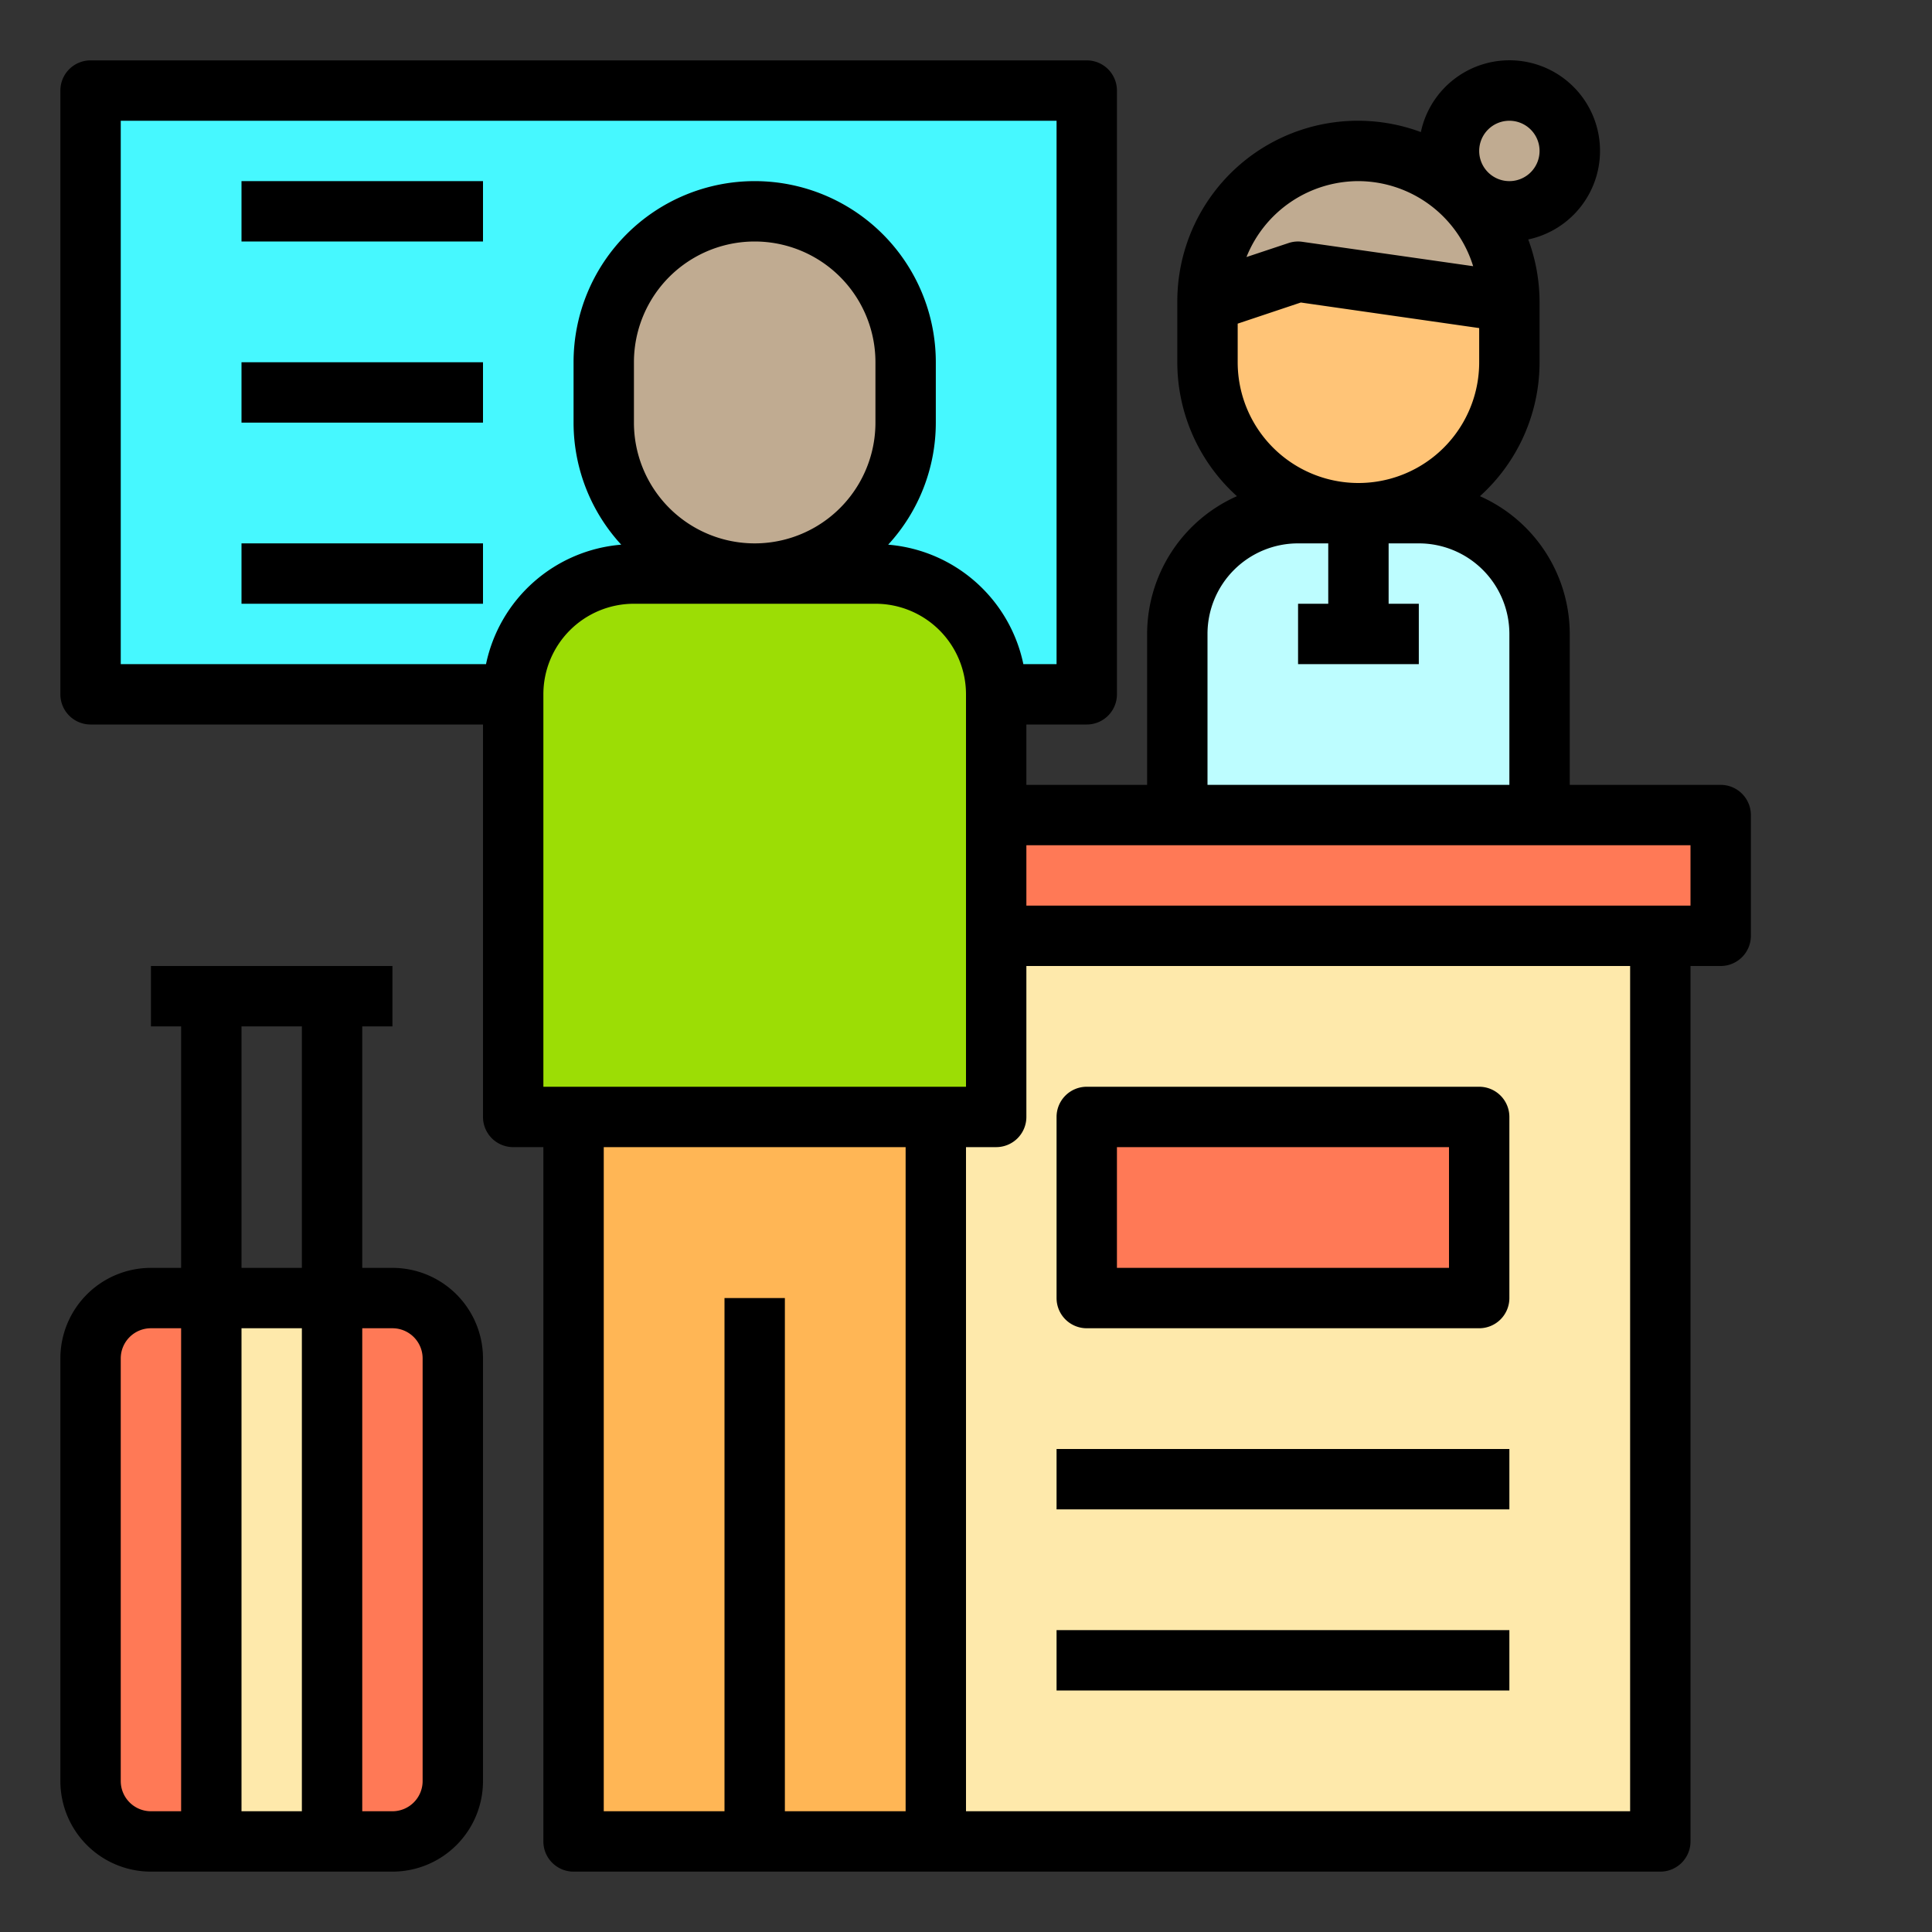 <svg height="512" viewBox="0 0 64 64" width="512" xmlns="http://www.w3.org/2000/svg"><rect x="0" y="0" width="64" height="64" fill="#333333" stroke="none"/><g id="Check_in_desk" data-name="Check in desk"><path d="m57 27v4h-2-22v-4h6 12z" fill="#ff7956"/><path d="m55 31v30h-24v-24h2v-6z" fill="#fee9ab"/><circle cx="50" cy="5" fill="#c0ab91" r="2"/><path d="m45 17h2a4 4 0 0 1 4 4v6h-12v-6a4 4 0 0 1 4-4z" fill="#bdfdff"/><path d="m50 10v2a5 5 0 0 1 -10 0v-2l3-1z" fill="#ffc477"/><path d="m50 10-7-1-3 1a5 5 0 1 1 10 0z" fill="#c0ab91"/><path d="m36 37h13v6h-13z" fill="#ff7956"/><path d="m3 3h33v20h-33z" fill="#46f8ff"/><path d="m33 27v10h-16v-14a4 4 0 0 1 4-4h8a4 4 0 0 1 4 4z" fill="#9cdd05"/><path d="m25 61h-6v-24h12v24z" fill="#ffb655"/><path d="m30 12v2a5 5 0 0 1 -10 0v-2a5 5 0 1 1 10 0z" fill="#c0ab91"/><path d="m15 45v14a2.006 2.006 0 0 1 -2 2h-2v-18h2a2.006 2.006 0 0 1 2 2z" fill="#ff7956"/><path d="m7 43h4v18h-4z" fill="#fee9ab"/><path d="m7 43v18h-2a2.006 2.006 0 0 1 -2-2v-14a2.006 2.006 0 0 1 2-2z" fill="#ff7956"/><path d="m57 26h-5v-5a5 5 0 0 0 -2.975-4.563 5.978 5.978 0 0 0 1.975-4.437v-2a5.968 5.968 0 0 0 -.375-2.068 3 3 0 1 0 -3.557-3.557 5.983 5.983 0 0 0 -8.068 5.625v2a5.978 5.978 0 0 0 1.975 4.437 5 5 0 0 0 -2.975 4.563v5h-4v-2h2a1 1 0 0 0 1-1v-20a1 1 0 0 0 -1-1h-33a1 1 0 0 0 -1 1v20a1 1 0 0 0 1 1h13v13a1 1 0 0 0 1 1h1v23a1 1 0 0 0 1 1h36a1 1 0 0 0 1-1v-29h1a1 1 0 0 0 1-1v-4a1 1 0 0 0 -1-1zm-16-15.279 2.092-.7 5.908.847v1.132a4 4 0 0 1 -8 0zm9-6.721a1 1 0 1 1 -1 1 1 1 0 0 1 1-1zm-5 2a3.993 3.993 0 0 1 3.8 2.818l-5.66-.808a.989.989 0 0 0 -.458.042l-1.391.463a4 4 0 0 1 3.709-2.515zm-5 15a3 3 0 0 1 3-3h1v2h-1v2h4v-2h-1v-2h1a3 3 0 0 1 3 3v5h-10zm-22 15v-13a3 3 0 0 1 3-3h8a3 3 0 0 1 3 3v13zm3-22v-2a4 4 0 0 1 8 0v2a4 4 0 0 1 -8 0zm-4.9 8h-12.1v-18h31v18h-1.1a4.994 4.994 0 0 0 -4.478-3.957 5.973 5.973 0 0 0 1.578-4.043v-2a6 6 0 0 0 -12 0v2a5.973 5.973 0 0 0 1.579 4.043 4.994 4.994 0 0 0 -4.479 3.957zm9.9 38v-17h-2v17h-4v-22h10v22zm28 0h-22v-22h1a1 1 0 0 0 1-1v-5h20zm2-30h-22v-2h22z"/><path d="m36 44h13a1 1 0 0 0 1-1v-6a1 1 0 0 0 -1-1h-13a1 1 0 0 0 -1 1v6a1 1 0 0 0 1 1zm1-6h11v4h-11z"/><path d="m35 48h15v2h-15z"/><path d="m35 54h15v2h-15z"/><path d="m13 42h-1v-8h1v-2h-8v2h1v8h-1a3 3 0 0 0 -3 3v14a3 3 0 0 0 3 3h8a3 3 0 0 0 3-3v-14a3 3 0 0 0 -3-3zm-5-8h2v8h-2zm2 10v16h-2v-16zm-6 15v-14a1 1 0 0 1 1-1h1v16h-1a1 1 0 0 1 -1-1zm10 0a1 1 0 0 1 -1 1h-1v-16h1a1 1 0 0 1 1 1z"/><path d="m8 6h8v2h-8z"/><path d="m8 12h8v2h-8z"/><path d="m8 18h8v2h-8z"/></g></svg>